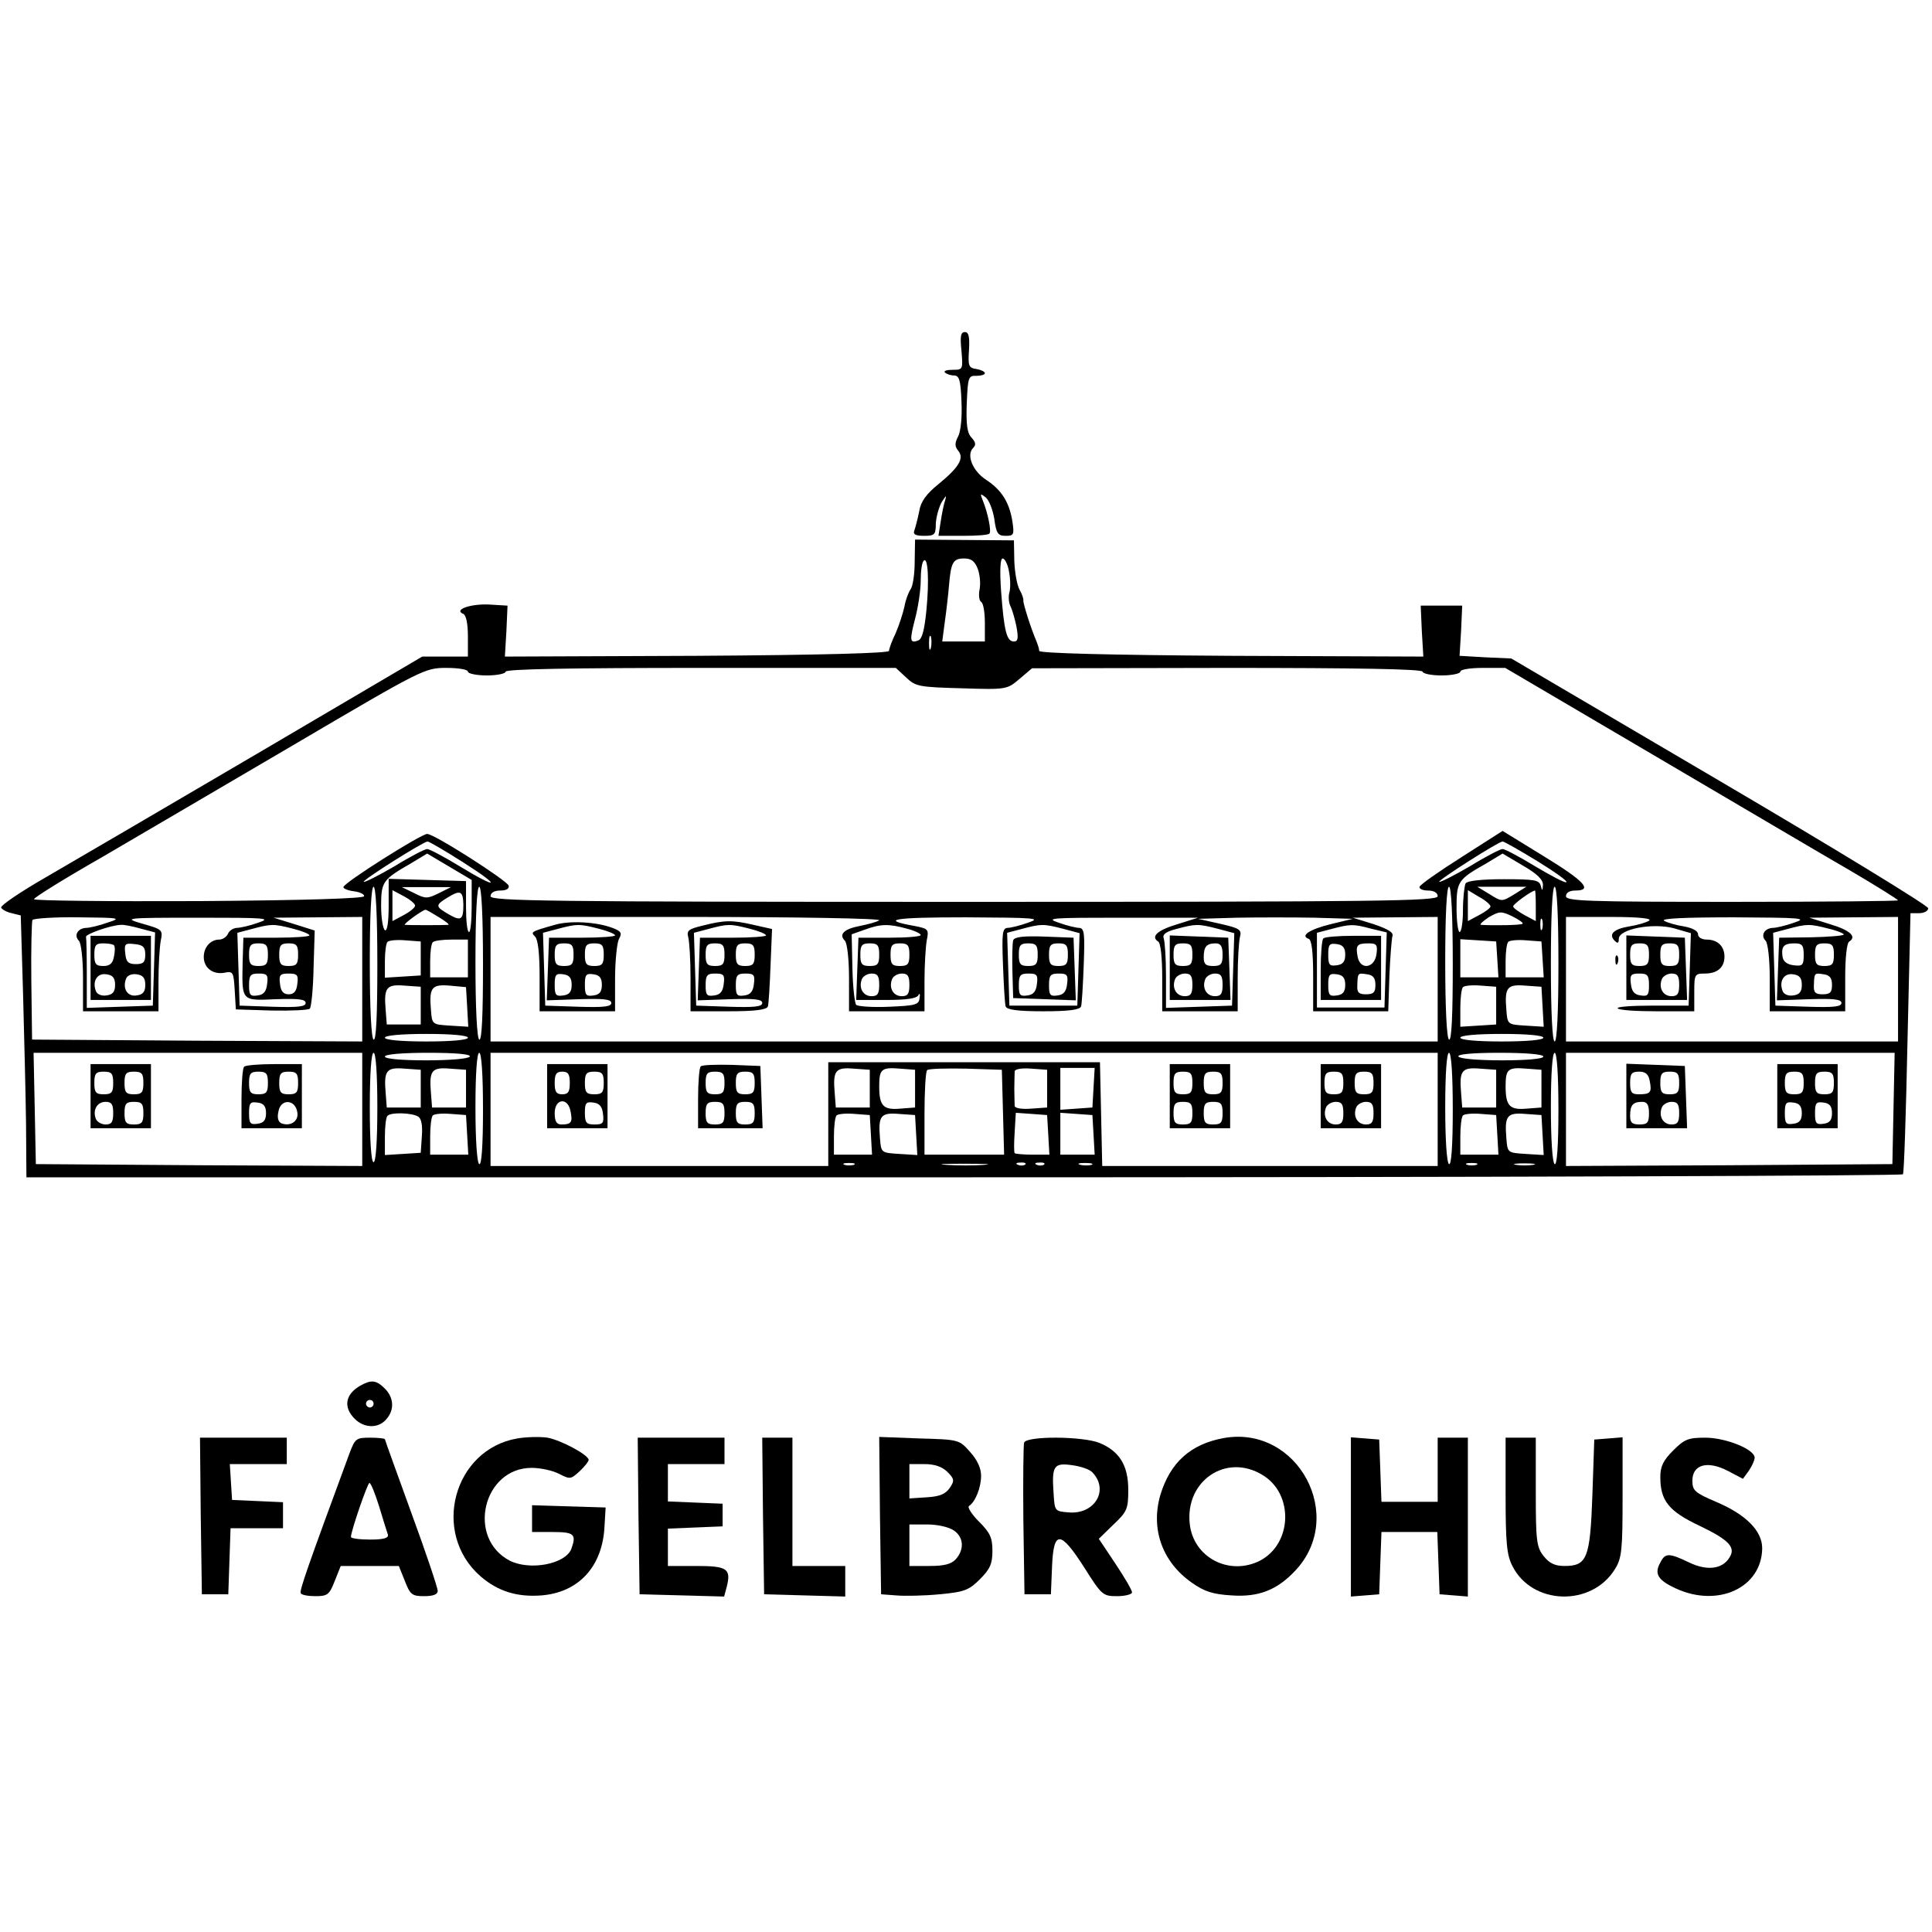 <?xml version="1.0" standalone="no"?>
<!DOCTYPE svg PUBLIC "-//W3C//DTD SVG 20010904//EN"
 "http://www.w3.org/TR/2001/REC-SVG-20010904/DTD/svg10.dtd">
<svg version="1.0" xmlns="http://www.w3.org/2000/svg"
 width="512pt" height="512pt" viewBox="0 0 512 512"
 preserveAspectRatio="xMidYMid meet">
<g transform="translate(0,512) scale(0.1,-0.1)"
fill="#000000" stroke="none">
<path d="M2548 4190 c4 -49 4 -50 -23 -50 -16 0 -25 -3 -21 -7 4 -4 15 -8 24
-8 14 0 18 -12 20 -70 2 -41 -2 -79 -9 -92 -9 -17 -9 -26 0 -37 17 -20 3 -44
-52 -89 -32 -26 -47 -46 -51 -72 -4 -20 -10 -43 -13 -51 -4 -10 3 -14 26 -14
28 0 31 3 31 33 1 17 8 43 16 57 11 17 13 19 9 5 -4 -11 -9 -37 -12 -57 l-6
-38 65 0 c36 0 67 2 70 6 6 5 -4 55 -18 89 -7 17 -6 18 8 7 9 -7 19 -33 23
-57 5 -39 10 -45 30 -45 22 0 23 3 18 38 -8 50 -28 83 -69 110 -36 23 -54 66
-35 85 8 8 7 15 -5 28 -11 12 -14 35 -12 90 3 69 4 74 26 73 12 0 22 3 22 7 0
4 -10 9 -22 11 -21 3 -23 8 -20 51 2 35 -1 47 -11 47 -11 0 -13 -11 -9 -50z"/>
<path d="M2424 3631 c0 -33 -5 -65 -11 -73 -5 -7 -13 -27 -16 -45 -4 -18 -14
-49 -23 -70 -10 -21 -18 -42 -18 -48 -1 -6 -180 -11 -509 -13 l-509 -2 4 67 3
68 -50 3 c-49 2 -94 -14 -67 -25 7 -3 12 -25 12 -59 l0 -54 -60 0 -61 0 -437
-257 c-240 -141 -492 -288 -559 -327 -68 -39 -121 -75 -120 -81 2 -5 14 -12
28 -15 l24 -6 6 -204 c3 -113 7 -269 8 -347 l1 -143 2484 0 c1367 0 2487 4
2489 8 3 4 8 161 12 350 l8 342 23 0 c13 0 24 6 24 13 0 7 -249 159 -552 337
l-553 325 -68 3 -69 4 4 66 3 67 -55 0 -55 0 3 -68 4 -67 -509 2 c-329 2 -508
7 -509 13 0 6 -4 17 -7 25 -15 34 -36 102 -35 108 1 4 -3 17 -10 29 -7 13 -13
47 -14 77 l-1 54 -131 1 -131 1 -1 -59z m31 -129 c-5 -50 -11 -75 -21 -79 -23
-9 -24 -1 -9 57 8 30 15 76 15 101 0 25 3 49 8 53 11 12 15 -51 7 -132z m136
111 c6 -16 8 -40 5 -55 -3 -15 -1 -30 4 -33 6 -3 10 -28 10 -56 l0 -49 -56 0
-57 0 7 53 c4 28 9 72 11 96 5 61 11 71 40 71 19 0 28 -7 36 -27z m83 -8 c4
-20 4 -45 1 -55 -3 -11 -2 -27 3 -37 5 -10 12 -35 16 -55 5 -29 4 -38 -7 -38
-19 0 -26 26 -34 133 -4 57 -2 87 4 87 6 0 14 -16 17 -35z m-207 -202 c-3 -10
-5 -4 -5 12 0 17 2 24 5 18 2 -7 2 -21 0 -30z m-1227 -63 c0 -5 23 -10 50 -10
28 0 50 5 50 10 0 7 179 10 517 10 l517 0 27 -25 c25 -24 33 -26 147 -29 120
-4 121 -3 154 25 l33 28 518 1 c338 0 517 -3 517 -10 0 -5 23 -10 50 -10 28 0
50 5 50 10 0 6 27 10 60 10 l59 0 393 -231 c216 -127 450 -265 521 -306 70
-41 127 -77 127 -79 0 -2 -198 -4 -440 -4 -384 0 -440 2 -440 15 0 9 9 15 25
15 47 0 24 25 -84 91 l-109 67 -108 -69 c-60 -38 -110 -73 -112 -79 -2 -5 8
-10 22 -10 16 0 26 -6 26 -15 0 -13 -146 -15 -1255 -15 -1109 0 -1255 2 -1255
15 0 9 10 15 26 15 16 0 24 5 22 13 -5 14 -197 137 -216 137 -16 0 -222 -130
-222 -141 0 -4 12 -9 28 -11 15 -2 27 -7 27 -13 0 -6 -154 -11 -438 -13 -240
-1 -437 1 -437 5 1 5 80 54 178 110 97 57 330 193 517 303 335 197 341 200
398 200 31 0 57 -4 57 -10z m-13 -505 c104 -66 95 -74 -10 -10 -41 25 -79 45
-85 45 -6 0 -45 -20 -87 -46 -43 -25 -79 -43 -81 -41 -5 4 157 106 169 107 4
0 47 -25 94 -55z m2847 3 c47 -29 82 -54 77 -56 -5 -2 -42 18 -84 43 -41 25
-79 45 -85 45 -6 0 -45 -20 -87 -46 -43 -25 -79 -43 -81 -41 -4 4 156 106 168
107 4 0 46 -24 92 -52z m-2824 -119 c0 -38 -3 -69 -7 -69 -5 0 -8 30 -8 67 l0
68 -102 3 -103 3 0 -71 c0 -45 -4 -69 -10 -65 -5 3 -10 32 -10 64 0 64 4 70
79 113 l43 26 59 -35 59 -35 0 -69z m2839 56 c-1 -17 -2 -17 -6 -2 -4 15 -17
17 -98 17 -58 0 -96 -4 -101 -11 -3 -6 -7 -38 -7 -70 0 -33 -4 -59 -9 -59 -4
0 -8 29 -8 63 0 71 3 76 79 119 l43 26 54 -32 c38 -22 53 -37 53 -51z m-3089
-211 c0 -134 -3 -203 -10 -199 -6 4 -10 83 -10 206 0 126 4 199 10 199 6 0 10
-75 10 -206z m163 189 c-30 -15 -36 -15 -65 0 l-33 16 65 0 65 0 -32 -16z
m117 -189 c0 -134 -3 -203 -10 -199 -6 4 -10 83 -10 206 0 126 4 199 10 199 6
0 10 -75 10 -206z m2570 0 c0 -134 -3 -203 -10 -199 -6 4 -10 83 -10 206 0
126 4 199 10 199 6 0 10 -75 10 -206z m163 186 c-33 -20 -33 -20 -65 0 l-33
20 65 0 65 0 -32 -20z m117 -185 c0 -130 -4 -205 -10 -205 -6 0 -10 75 -10
205 0 130 4 205 10 205 6 0 10 -75 10 -205z m-3030 155 c0 -5 -13 -16 -30 -25
l-30 -16 0 41 0 41 30 -16 c17 -9 30 -20 30 -25z m128 3 c0 -41 -6 -45 -39
-26 -36 21 -36 24 -2 45 33 20 40 17 41 -19z m2722 -5 c0 -4 -13 -14 -30 -23
l-30 -16 0 41 0 41 30 -18 c17 -9 30 -21 30 -25z m120 2 l0 -41 -30 16 c-16 9
-30 19 -30 23 0 6 48 41 58 42 1 0 2 -18 2 -40z m-2908 -30 c18 -11 30 -20 26
-21 -10 -1 -106 -1 -115 0 -6 1 43 37 54 40 2 1 17 -8 35 -19z m2873 -18 c-3
-4 -77 -5 -110 -3 -5 1 4 9 20 20 28 16 33 17 62 3 18 -9 31 -18 28 -20z
m-3750 3 c-22 -8 -48 -14 -57 -14 -22 -1 -33 -20 -19 -34 6 -6 11 -48 11 -99
l0 -88 100 0 100 0 0 79 c0 43 3 92 6 108 6 29 4 30 -48 45 -52 15 -50 16 147
16 179 0 196 -1 160 -13 -22 -8 -48 -14 -58 -14 -10 -1 -20 -8 -23 -16 -4 -8
-14 -15 -23 -15 -23 0 -41 -20 -41 -46 0 -29 24 -47 54 -42 24 5 25 2 28 -46
l3 -51 94 -3 c52 -1 98 1 102 5 4 4 9 53 10 108 l3 99 -54 17 -55 17 118 1
117 1 0 -165 0 -165 -437 2 -438 3 -2 155 c-1 85 1 158 3 162 3 4 58 8 122 7
111 -1 115 -2 77 -14z m2045 6 c-8 -5 -32 -11 -52 -15 -41 -8 -56 -22 -39 -39
6 -6 11 -48 11 -99 l0 -88 100 0 100 0 0 79 c0 43 3 92 6 109 6 29 4 31 -32
38 -95 17 -56 23 136 23 184 -1 201 -2 165 -14 -22 -8 -47 -14 -55 -14 -14 -1
-15 -16 -12 -98 2 -54 5 -104 7 -110 3 -9 32 -13 100 -13 68 0 97 4 100 13 2
6 5 56 7 110 3 82 2 97 -12 98 -8 0 -33 6 -55 14 -36 12 -18 13 165 13 l205 0
-54 -17 c-54 -16 -72 -33 -52 -46 7 -3 11 -44 11 -96 l0 -89 100 0 100 0 0 88
c0 48 3 97 6 109 5 19 0 23 -53 35 l-58 13 103 3 c56 1 148 1 205 0 l102 -3
-58 -14 c-57 -14 -82 -31 -59 -39 8 -2 12 -35 12 -98 l0 -94 99 0 100 0 3 93
c2 50 6 98 8 106 4 10 -12 19 -50 32 l-55 17 113 1 112 1 0 -165 0 -165 -1255
0 -1255 0 0 165 0 165 523 0 c288 0 515 -4 507 -9z m1757 -23 c-3 -7 -5 -2 -5
12 0 14 2 19 5 13 2 -7 2 -19 0 -25z m283 22 c-8 -5 -32 -12 -52 -15 -42 -7
-56 -21 -39 -38 8 -8 11 -7 11 5 0 26 90 43 146 28 l45 -13 -3 -96 -3 -96 -97
0 c-53 0 -94 -3 -91 -7 2 -5 49 -8 104 -8 l99 0 0 50 c0 48 1 50 28 50 33 0
52 16 52 45 0 27 -18 45 -47 45 -13 0 -23 6 -23 14 0 9 -15 17 -38 21 -20 3
-44 10 -52 15 -10 6 57 9 185 9 180 -1 196 -2 160 -14 -22 -8 -48 -14 -57 -14
-22 -1 -33 -20 -19 -34 6 -6 11 -48 11 -99 l0 -88 100 0 100 0 0 89 c0 52 4
93 11 96 20 13 2 30 -52 46 l-54 17 118 1 117 1 0 -165 0 -165 -440 0 -440 0
0 165 0 165 118 0 c76 0 112 -4 102 -10z m-3997 -21 l38 -10 -3 -97 -3 -97
-87 -3 -88 -3 0 91 c0 49 -1 93 -2 97 -3 7 65 31 92 32 8 1 32 -4 53 -10z
m403 0 c24 -6 44 -14 44 -18 0 -3 -39 -6 -87 -6 l-88 0 -2 -65 c-2 -104 -4
-102 88 -98 60 2 79 0 79 -10 0 -10 -21 -12 -87 -10 l-88 3 -3 96 -3 97 38 10
c52 14 58 14 109 1z m1627 0 c20 -5 37 -13 37 -17 0 -4 -37 -7 -82 -7 l-83 0
-3 -82 -3 -83 80 0 c54 0 81 4 85 13 3 6 5 3 3 -8 -2 -18 -11 -20 -81 -23 -44
-2 -83 1 -87 5 -4 4 -9 48 -10 97 l-2 90 34 12 c43 16 65 16 112 3z m413 0
l45 -12 -3 -96 -3 -96 -90 0 -90 0 -3 96 -3 97 38 10 c52 14 58 14 109 1z
m410 0 l45 -12 -3 -96 -3 -96 -87 -3 -88 -3 0 85 c0 46 -3 91 -6 99 -4 11 6
18 33 25 52 14 58 14 109 1z m407 0 l42 -10 -3 -100 -3 -99 -90 0 -89 0 0 99
0 99 38 10 c50 13 57 14 105 1z m1213 0 c25 -6 43 -14 40 -16 -3 -3 -42 -6
-88 -7 l-83 -1 -3 -83 -3 -83 86 3 c64 2 85 0 85 -10 0 -10 -21 -12 -87 -10
l-88 3 -3 96 -3 97 38 10 c52 14 58 14 109 1z m-3731 -79 l0 -45 -47 -3 -48
-3 0 44 c0 24 3 47 7 51 4 4 25 6 48 4 l40 -3 0 -45z m125 0 l0 -50 -50 0 -50
0 0 43 c0 24 3 47 7 50 3 4 26 7 50 7 l43 0 0 -50z m2728 -2 l3 -48 -50 0 -51
0 0 51 0 50 48 -3 47 -3 3 -47z m120 0 l3 -48 -50 0 -51 0 0 43 c0 24 3 47 7
51 4 4 25 6 48 4 l40 -3 3 -47z m-3378 12 c0 -25 -4 -30 -25 -30 -21 0 -25 5
-25 30 0 25 4 30 25 30 21 0 25 -5 25 -30z m80 0 c0 -25 -4 -30 -25 -30 -21 0
-25 5 -25 30 0 25 4 30 25 30 21 0 25 -5 25 -30z m1540 0 c0 -25 -4 -30 -25
-30 -21 0 -25 5 -25 30 0 25 4 30 25 30 21 0 25 -5 25 -30z m80 0 c0 -25 -4
-30 -25 -30 -21 0 -25 5 -25 30 0 25 4 30 25 30 21 0 25 -5 25 -30z m2370 -1
c0 -27 -3 -30 -27 -27 -17 2 -27 10 -29 22 -4 28 3 36 32 36 20 0 24 -5 24
-31z m80 1 c0 -25 -4 -30 -25 -30 -21 0 -25 5 -25 30 0 25 4 30 25 30 21 0 25
-5 25 -30z m-4152 -77 c-2 -20 -9 -29 -25 -31 -20 -3 -23 1 -23 27 0 27 4 31
26 31 22 0 25 -4 22 -27z m80 0 c-2 -20 -9 -28 -23 -28 -14 0 -21 8 -23 28 -3
23 0 27 23 27 23 0 26 -4 23 -27z m1542 -3 c0 -23 -4 -30 -20 -30 -23 0 -35
22 -26 45 3 8 15 15 26 15 16 0 20 -7 20 -30z m80 0 c0 -23 -4 -30 -20 -30
-23 0 -35 22 -26 45 3 8 15 15 26 15 16 0 20 -7 20 -30z m2365 0 c0 -18 -6
-26 -23 -28 -13 -2 -25 3 -28 12 -10 26 4 48 28 44 17 -2 23 -10 23 -28z m80
0 c0 -20 -5 -25 -25 -25 -19 0 -24 5 -23 23 1 34 1 34 26 30 16 -2 22 -10 22
-28z m-3740 -55 l0 -50 -45 0 -45 0 -3 39 c-5 59 2 68 50 64 l43 -3 0 -50z
m123 -3 l3 -53 -48 3 c-48 3 -48 3 -51 42 -5 59 2 68 50 64 l43 -4 3 -52z
m2727 3 l0 -50 -47 -3 -48 -3 0 49 c0 27 3 52 7 56 4 4 25 6 48 4 l40 -3 0
-50z m123 -3 l3 -53 -48 3 c-48 3 -48 3 -51 42 -5 59 2 68 50 64 l43 -3 3 -53z
m-2848 -82 c0 -6 -43 -10 -110 -10 -67 0 -110 4 -110 10 0 6 43 10 110 10 67
0 110 -4 110 -10z m2850 0 c0 -6 -43 -10 -110 -10 -67 0 -110 4 -110 10 0 6
43 10 110 10 67 0 110 -4 110 -10z m-3130 -190 l0 -150 -432 2 -433 3 -3 148
-3 147 436 0 435 0 0 -150z m40 5 c0 -90 -4 -145 -10 -145 -6 0 -10 55 -10
145 0 90 4 145 10 145 6 0 10 -55 10 -145z m245 135 c-4 -6 -53 -10 -116 -10
-66 0 -109 4 -109 10 0 6 45 10 116 10 74 0 113 -4 109 -10z m35 -141 c0 -97
-4 -148 -10 -144 -6 4 -10 65 -10 151 0 89 4 144 10 144 6 0 10 -57 10 -151z
m2530 1 l0 -150 -445 0 -444 0 -3 138 -3 137 -360 0 -360 0 0 -138 0 -137
-447 0 -448 0 0 150 0 150 1255 0 1255 0 0 -150z m40 -1 c0 -97 -4 -148 -10
-144 -6 4 -10 65 -10 151 0 89 4 144 10 144 6 0 10 -57 10 -151z m240 141 c0
-6 -43 -10 -109 -10 -63 0 -112 4 -116 10 -4 6 35 10 109 10 71 0 116 -4 116
-10z m40 -141 c0 -97 -4 -148 -10 -144 -6 4 -10 65 -10 151 0 89 4 144 10 144
6 0 10 -57 10 -151z m888 4 l-3 -148 -432 -3 -433 -2 0 150 0 150 435 0 436 0
-3 -147z m-3903 52 l0 -50 -45 0 -45 0 -3 39 c-5 59 2 68 50 64 l43 -3 0 -50z
m120 0 l0 -50 -45 0 -45 0 -3 39 c-5 59 2 68 50 64 l43 -3 0 -50z m1070 0 l0
-50 -45 0 -45 0 -3 39 c-5 59 2 68 50 64 l43 -3 0 -50z m120 0 l0 -50 -39 -3
c-45 -4 -56 7 -56 59 0 46 6 51 55 47 l40 -3 0 -50z m233 -62 l3 -113 -106 0
-105 0 0 108 c0 60 3 112 7 116 4 4 50 5 103 4 l95 -3 3 -112z m117 62 l0 -50
-42 -3 c-25 -2 -43 1 -44 7 0 6 -1 27 -1 46 0 19 1 40 1 46 1 6 19 9 44 7 l42
-3 0 -50z m123 3 l-3 -53 -42 -3 -43 -3 0 55 0 56 46 0 45 0 -3 -52z m1067 -3
l0 -50 -45 0 -45 0 -3 39 c-5 59 2 68 50 64 l43 -3 0 -50z m120 0 l0 -50 -39
-3 c-45 -4 -56 7 -56 59 0 46 6 51 55 47 l40 -3 0 -50z m-2977 -74 c9 -5 12
-24 10 -52 l-3 -44 -47 -3 -48 -3 0 49 c0 27 3 52 7 55 9 10 65 8 81 -2z m130
-48 l3 -53 -50 0 -51 0 0 48 c0 27 3 52 7 56 4 4 25 6 48 4 l40 -3 3 -52z
m1070 0 l3 -53 -50 0 -51 0 0 48 c0 27 3 52 7 56 4 4 25 6 48 4 l40 -3 3 -52z
m120 -1 l3 -53 -48 3 c-48 3 -48 3 -51 42 -5 59 2 68 50 64 l43 -3 3 -53z
m350 1 l3 -53 -44 0 c-24 0 -46 2 -48 4 -2 2 -2 27 0 56 l3 51 42 -3 41 -3 3
-52z m120 0 l3 -53 -45 0 -46 0 0 56 0 55 43 -3 42 -3 3 -52z m1070 0 l3 -53
-50 0 -51 0 0 48 c0 27 3 52 7 56 4 4 25 6 48 4 l40 -3 3 -52z m120 -1 l3 -53
-48 3 c-48 3 -48 3 -51 42 -5 59 2 68 50 64 l43 -3 3 -53z m-1825 -79 c-7 -2
-19 -2 -25 0 -7 3 -2 5 12 5 14 0 19 -2 13 -5z m345 0 c-26 -2 -71 -2 -100 0
-29 2 -8 3 47 3 55 0 79 -1 53 -3z m109 1 c-3 -3 -12 -4 -19 -1 -8 3 -5 6 6 6
11 1 17 -2 13 -5z m50 0 c-3 -3 -12 -4 -19 -1 -8 3 -5 6 6 6 11 1 17 -2 13 -5z
m126 -1 c-7 -2 -21 -2 -30 0 -10 3 -4 5 12 5 17 0 24 -2 18 -5z m1020 0 c-7
-2 -19 -2 -25 0 -7 3 -2 5 12 5 14 0 19 -2 13 -5z m150 0 c-13 -2 -33 -2 -45
0 -13 2 -3 4 22 4 25 0 35 -2 23 -4z"/>
<path d="M1470 2669 c-64 -18 -64 -19 -52 -31 8 -8 12 -47 12 -105 l0 -93 100
0 100 0 0 86 c0 47 5 94 10 105 9 16 7 21 -17 30 -42 16 -113 20 -153 8z m116
-10 c24 -6 44 -14 44 -18 0 -3 -39 -6 -87 -6 l-88 0 -3 -83 -3 -83 86 3 c64 2
85 0 85 -10 0 -10 -21 -12 -87 -10 l-88 3 -3 96 -3 97 38 10 c52 14 58 14 109
1z m-66 -69 c0 -25 -4 -30 -25 -30 -21 0 -25 5 -25 30 0 25 4 30 25 30 21 0
25 -5 25 -30z m80 0 c0 -25 -4 -30 -25 -30 -21 0 -25 5 -25 30 0 25 4 30 25
30 21 0 25 -5 25 -30z m-85 -80 c0 -18 -6 -26 -22 -28 -20 -3 -23 1 -23 28 0
27 3 31 23 28 16 -2 22 -10 22 -28z m80 0 c0 -18 -6 -26 -22 -28 -20 -3 -23 1
-23 28 0 27 3 31 23 28 16 -2 22 -10 22 -28z"/>
<path d="M1862 2667 c-37 -9 -43 -13 -38 -31 3 -12 6 -60 6 -108 l0 -88 100 0
c72 0 102 4 105 13 2 6 5 55 7 108 l4 97 -49 11 c-56 13 -76 13 -135 -2z m124
-8 c24 -6 44 -14 44 -18 0 -3 -39 -6 -87 -6 l-88 0 -3 -83 -3 -83 86 3 c64 2
85 0 85 -10 0 -10 -21 -12 -87 -10 l-88 3 -3 96 -3 97 38 10 c52 14 58 14 109
1z m-66 -69 c0 -25 -4 -30 -25 -30 -21 0 -25 5 -25 30 0 25 4 30 25 30 21 0
25 -5 25 -30z m80 0 c0 -25 -4 -30 -25 -30 -21 0 -25 5 -25 30 0 25 4 30 25
30 21 0 25 -5 25 -30z m-82 -77 c-2 -20 -9 -29 -25 -31 -20 -3 -23 1 -23 27 0
27 4 31 26 31 22 0 25 -4 22 -27z m80 0 c-2 -20 -9 -29 -25 -31 -20 -3 -23 1
-23 27 0 27 4 31 26 31 22 0 25 -4 22 -27z"/>
<path d="M4310 2555 l0 -85 80 0 81 0 -3 83 -3 82 -77 3 -78 3 0 -86z m60 35
c0 -25 -4 -30 -25 -30 -21 0 -25 5 -25 30 0 25 4 30 25 30 21 0 25 -5 25 -30z
m80 0 c0 -25 -4 -30 -25 -30 -21 0 -25 5 -25 30 0 25 4 30 25 30 21 0 25 -5
25 -30z m-80 -81 c0 -26 -3 -30 -22 -27 -17 2 -24 11 -26 31 -3 23 0 27 22 27
22 0 26 -4 26 -31z m80 1 c0 -23 -4 -30 -20 -30 -23 0 -35 22 -26 45 3 8 15
15 26 15 16 0 20 -7 20 -30z"/>
<path d="M4281 2574 c0 -11 3 -14 6 -6 3 7 2 16 -1 19 -3 4 -6 -2 -5 -13z"/>
<path d="M240 2555 l0 -85 80 0 80 0 0 85 0 85 -80 0 -80 0 0 -85z m62 60 c3
-3 3 -17 0 -30 -3 -18 -11 -25 -28 -25 -20 0 -24 5 -24 30 0 25 4 30 23 30 13
0 26 -2 29 -5z m83 -25 c0 -20 -5 -25 -25 -25 -20 0 -26 6 -28 28 -3 26 -1 28
25 25 22 -2 28 -8 28 -28z m-80 -80 c0 -18 -6 -26 -23 -28 -13 -2 -25 3 -28
12 -10 26 4 48 28 44 17 -2 23 -10 23 -28z m80 0 c0 -18 -6 -26 -23 -28 -24
-4 -38 18 -28 44 3 9 15 14 28 12 17 -2 23 -10 23 -28z"/>
<path d="M2685 2628 c-2 -7 -3 -44 -2 -83 l2 -70 83 -3 83 -3 -3 83 -3 83 -78
3 c-56 2 -79 -1 -82 -10z m65 -38 c0 -25 -4 -30 -25 -30 -21 0 -25 5 -25 30 0
25 4 30 25 30 21 0 25 -5 25 -30z m80 0 c0 -25 -4 -30 -25 -30 -21 0 -25 5
-25 30 0 25 4 30 25 30 21 0 25 -5 25 -30z m-82 -77 c-2 -20 -9 -29 -25 -31
-20 -3 -23 1 -23 27 0 27 4 31 26 31 22 0 25 -4 22 -27z m80 0 c-2 -20 -9 -29
-25 -31 -20 -3 -23 1 -23 27 0 27 4 31 26 31 22 0 25 -4 22 -27z"/>
<path d="M3100 2555 l0 -85 80 0 81 0 -3 83 -3 82 -77 3 -78 3 0 -86z m60 35
c0 -25 -4 -30 -25 -30 -21 0 -25 5 -25 30 0 25 4 30 25 30 21 0 25 -5 25 -30z
m80 0 c0 -25 -4 -30 -25 -30 -20 0 -25 5 -25 23 0 28 7 37 32 37 13 0 18 -8
18 -30z m-80 -80 c0 -23 -4 -30 -20 -30 -23 0 -35 22 -26 45 3 8 15 15 26 15
16 0 20 -7 20 -30z m80 0 c0 -23 -4 -30 -20 -30 -23 0 -35 22 -26 45 3 8 15
15 26 15 16 0 20 -7 20 -30z"/>
<path d="M3507 2633 c-4 -3 -7 -42 -7 -85 l0 -78 80 0 80 0 0 85 0 85 -73 0
c-41 0 -77 -3 -80 -7z m58 -43 c0 -18 -6 -26 -22 -28 -20 -3 -23 1 -23 28 0
27 3 31 23 28 16 -2 22 -10 22 -28z m83 3 c-4 -39 -43 -45 -50 -9 -6 31 -2 36
29 36 21 0 24 -4 21 -27z m-83 -83 c0 -18 -6 -26 -22 -28 -20 -3 -23 1 -23 28
0 27 3 31 23 28 16 -2 22 -10 22 -28z m80 0 c0 -20 -5 -25 -25 -25 -19 0 -24
5 -23 23 1 34 1 34 26 30 16 -2 22 -10 22 -28z"/>
<path d="M240 2215 l0 -85 80 0 80 0 0 85 0 85 -80 0 -80 0 0 -85z m60 35 c0
-25 -4 -30 -25 -30 -21 0 -25 5 -25 30 0 25 4 30 25 30 21 0 25 -5 25 -30z
m80 0 c0 -25 -4 -30 -25 -30 -21 0 -25 5 -25 30 0 25 4 30 25 30 21 0 25 -5
25 -30z m-80 -80 c0 -23 -4 -30 -20 -30 -11 0 -23 7 -26 15 -9 23 3 45 26 45
16 0 20 -7 20 -30z m80 0 c0 -25 -4 -30 -25 -30 -21 0 -25 5 -25 30 0 25 4 30
25 30 21 0 25 -5 25 -30z"/>
<path d="M647 2293 c-4 -3 -7 -42 -7 -85 l0 -78 80 0 80 0 0 85 0 85 -73 0
c-41 0 -77 -3 -80 -7z m63 -43 c0 -25 -4 -30 -25 -30 -21 0 -25 5 -25 30 0 25
4 30 25 30 21 0 25 -5 25 -30z m80 0 c0 -25 -4 -30 -25 -30 -21 0 -25 5 -25
30 0 25 4 30 25 30 21 0 25 -5 25 -30z m-85 -80 c0 -18 -6 -26 -22 -28 -20 -3
-23 1 -23 28 0 27 3 31 23 28 16 -2 22 -10 22 -28z m83 2 c4 -23 -18 -38 -42
-29 -9 4 -12 15 -8 32 6 34 45 32 50 -3z"/>
<path d="M1450 2215 l0 -85 80 0 80 0 0 85 0 85 -80 0 -80 0 0 -85z m60 35 c0
-23 -4 -30 -20 -30 -16 0 -20 7 -20 30 0 23 4 30 20 30 16 0 20 -7 20 -30z
m90 0 c0 -25 -4 -30 -25 -30 -21 0 -25 5 -25 30 0 25 4 30 25 30 21 0 25 -5
25 -30z m-88 -75 c6 -29 2 -35 -24 -35 -13 0 -18 8 -18 30 0 39 35 43 42 5z
m86 -7 c3 -24 0 -28 -22 -28 -22 0 -26 4 -26 31 0 26 3 30 23 27 16 -2 23 -11
25 -30z"/>
<path d="M1857 2294 c-4 -4 -7 -43 -7 -86 l0 -78 85 0 86 0 -3 83 -3 82 -75 3
c-42 1 -79 0 -83 -4z m63 -44 c0 -25 -4 -30 -25 -30 -21 0 -25 5 -25 30 0 25
4 30 25 30 21 0 25 -5 25 -30z m80 0 c0 -25 -4 -30 -25 -30 -21 0 -25 5 -25
30 0 25 4 30 25 30 21 0 25 -5 25 -30z m-80 -80 c0 -25 -4 -30 -25 -30 -21 0
-25 5 -25 30 0 25 4 30 25 30 21 0 25 -5 25 -30z m80 0 c0 -25 -4 -30 -25 -30
-21 0 -25 5 -25 30 0 25 4 30 25 30 21 0 25 -5 25 -30z"/>
<path d="M3100 2215 l0 -85 80 0 80 0 0 85 0 85 -80 0 -80 0 0 -85z m60 35 c0
-25 -4 -30 -25 -30 -21 0 -25 5 -25 30 0 25 4 30 25 30 21 0 25 -5 25 -30z
m80 0 c0 -25 -4 -30 -25 -30 -21 0 -25 5 -25 30 0 25 4 30 25 30 21 0 25 -5
25 -30z m-80 -80 c0 -25 -4 -30 -25 -30 -21 0 -25 5 -25 30 0 25 4 30 25 30
21 0 25 -5 25 -30z m80 0 c0 -25 -4 -30 -25 -30 -21 0 -25 5 -25 30 0 25 4 30
25 30 21 0 25 -5 25 -30z"/>
<path d="M3500 2215 l0 -85 80 0 80 0 0 85 0 85 -80 0 -80 0 0 -85z m60 35 c0
-25 -4 -30 -25 -30 -21 0 -25 5 -25 30 0 25 4 30 25 30 21 0 25 -5 25 -30z
m80 0 c0 -25 -4 -30 -25 -30 -21 0 -25 5 -25 30 0 25 4 30 25 30 21 0 25 -5
25 -30z m-80 -80 c0 -23 -4 -30 -20 -30 -23 0 -35 22 -26 45 3 8 15 15 26 15
16 0 20 -7 20 -30z m80 0 c0 -23 -4 -30 -20 -30 -23 0 -35 22 -26 45 3 8 15
15 26 15 16 0 20 -7 20 -30z"/>
<path d="M4310 2215 l0 -85 80 0 81 0 -3 83 -3 82 -77 3 -78 3 0 -86z m62 40
c6 -30 2 -35 -29 -35 -19 0 -23 5 -23 30 0 25 4 30 24 30 17 0 25 -7 28 -25z
m78 -5 c0 -25 -4 -30 -25 -30 -21 0 -25 5 -25 30 0 25 4 30 25 30 21 0 25 -5
25 -30z m-80 -80 c0 -25 -4 -30 -25 -30 -20 0 -25 5 -25 23 0 28 7 37 32 37
13 0 18 -8 18 -30z m80 0 c0 -23 -4 -30 -20 -30 -23 0 -35 22 -26 45 3 8 15
15 26 15 16 0 20 -7 20 -30z"/>
<path d="M4710 2215 l0 -85 80 0 80 0 0 85 0 85 -80 0 -80 0 0 -85z m70 35 c0
-25 -4 -30 -25 -30 -21 0 -25 5 -25 30 0 25 4 30 25 30 21 0 25 -5 25 -30z
m80 0 c0 -25 -4 -30 -25 -30 -21 0 -25 5 -25 30 0 25 4 30 25 30 21 0 25 -5
25 -30z m-85 -80 c0 -18 -6 -26 -22 -28 -20 -3 -23 1 -23 28 0 27 3 31 23 28
16 -2 22 -10 22 -28z m80 0 c0 -18 -6 -26 -22 -28 -20 -3 -23 1 -23 28 0 27 3
31 23 28 16 -2 22 -10 22 -28z"/>
<path d="M955 1448 c-40 -23 -46 -57 -15 -88 25 -25 62 -26 83 -2 23 25 21 58
-3 82 -23 23 -36 24 -65 8z m35 -48 c0 -5 -4 -10 -10 -10 -5 0 -10 5 -10 10 0
6 5 10 10 10 6 0 10 -4 10 -10z"/>
<path d="M1371 1308 c-169 -29 -229 -250 -98 -365 46 -40 97 -56 162 -51 99 8
162 77 167 183 l3 50 -97 3 -98 3 0 -36 0 -35 55 0 c57 0 63 -6 49 -45 -16
-40 -109 -58 -163 -31 -115 60 -71 246 58 246 23 0 56 -7 73 -16 29 -15 31
-14 54 7 13 12 24 26 24 30 0 13 -72 52 -109 59 -20 3 -56 2 -80 -2z"/>
<path d="M3243 1309 c-88 -16 -142 -65 -168 -151 -26 -90 5 -177 83 -232 34
-24 56 -31 106 -34 71 -5 120 14 168 65 137 144 8 387 -189 352z m103 -98 c83
-50 79 -182 -7 -227 -81 -41 -176 8 -186 97 -13 115 97 189 193 130z"/>
<path d="M532 1103 l3 -208 35 0 35 0 3 88 3 87 69 0 70 0 0 35 0 34 -67 3
-68 3 -3 48 -3 47 75 0 76 0 0 35 0 35 -115 0 -115 0 2 -207z"/>
<path d="M926 1268 c-111 -301 -133 -364 -129 -370 2 -5 20 -8 39 -8 32 0 37
4 51 40 l16 40 77 0 77 0 16 -40 c14 -36 19 -40 51 -40 25 0 36 5 36 14 0 8
-31 101 -70 207 -38 105 -70 193 -70 195 0 2 -18 4 -39 4 -37 0 -40 -2 -55
-42z m79 -141 c10 -34 21 -68 23 -74 2 -9 -11 -13 -47 -13 -28 0 -51 3 -51 7
0 15 44 143 49 143 4 0 15 -28 26 -63z"/>
<path d="M1692 1103 l3 -208 112 -3 112 -3 7 26 c12 48 1 55 -81 55 l-75 0 0
50 0 49 73 3 72 3 0 30 0 30 -72 3 -73 3 0 49 0 50 75 0 75 0 0 35 0 35 -115
0 -115 0 2 -207z"/>
<path d="M2022 1103 l3 -208 108 -3 107 -3 0 41 0 40 -70 0 -70 0 0 170 0 170
-40 0 -40 0 2 -207z"/>
<path d="M2332 1103 l3 -208 40 -3 c22 -2 74 -1 115 3 66 6 78 11 107 40 27
27 33 41 33 75 0 35 -6 48 -36 78 -19 19 -31 38 -26 41 17 11 32 49 32 80 0
20 -10 42 -29 63 -29 33 -30 33 -135 36 l-106 4 2 -209z m179 116 c18 -18 19
-23 6 -42 -11 -16 -26 -23 -61 -25 l-46 -3 0 45 0 46 40 0 c27 0 47 -7 61 -21z
m17 -155 c26 -18 28 -50 5 -76 -12 -13 -30 -18 -70 -18 l-53 0 0 55 0 55 48 0
c27 0 57 -7 70 -16z"/>
<path d="M2714 1297 c-2 -7 -3 -100 -2 -207 l3 -195 35 0 35 0 3 73 c4 98 22
97 86 -3 46 -73 49 -75 87 -75 21 0 39 5 39 10 0 6 -20 40 -44 76 l-44 66 39
38 c36 34 39 41 39 92 0 64 -23 102 -76 124 -44 18 -193 19 -200 1z m181 -79
c45 -47 6 -112 -63 -106 -37 3 -37 3 -40 52 -5 72 1 80 50 73 22 -3 46 -11 53
-19z"/>
<path d="M3580 1100 l0 -211 38 3 37 3 3 83 3 82 74 0 74 0 3 -82 3 -83 38 -3
37 -3 0 210 0 211 -40 0 -40 0 0 -85 0 -85 -75 0 -74 0 -3 83 -3 82 -37 3 -38
3 0 -211z"/>
<path d="M3990 1158 c0 -126 3 -159 18 -188 52 -104 210 -109 272 -8 18 29 20
51 20 191 l0 158 -37 -3 -38 -3 -5 -147 c-6 -168 -14 -188 -74 -188 -25 0 -40
7 -55 26 -19 24 -21 40 -21 170 l0 144 -40 0 -40 0 0 -152z"/>
<path d="M4434 1276 c-26 -26 -34 -42 -34 -70 0 -63 22 -91 105 -130 77 -37
96 -57 78 -84 -19 -31 -60 -35 -106 -13 -54 26 -64 26 -77 0 -17 -30 -6 -47
42 -69 112 -51 227 3 228 107 0 46 -43 89 -120 122 -59 25 -65 31 -65 57 0 43
40 54 94 26 l40 -21 16 22 c8 12 15 27 15 34 0 22 -76 53 -131 53 -45 0 -55
-4 -85 -34z"/>
</g>
</svg>
